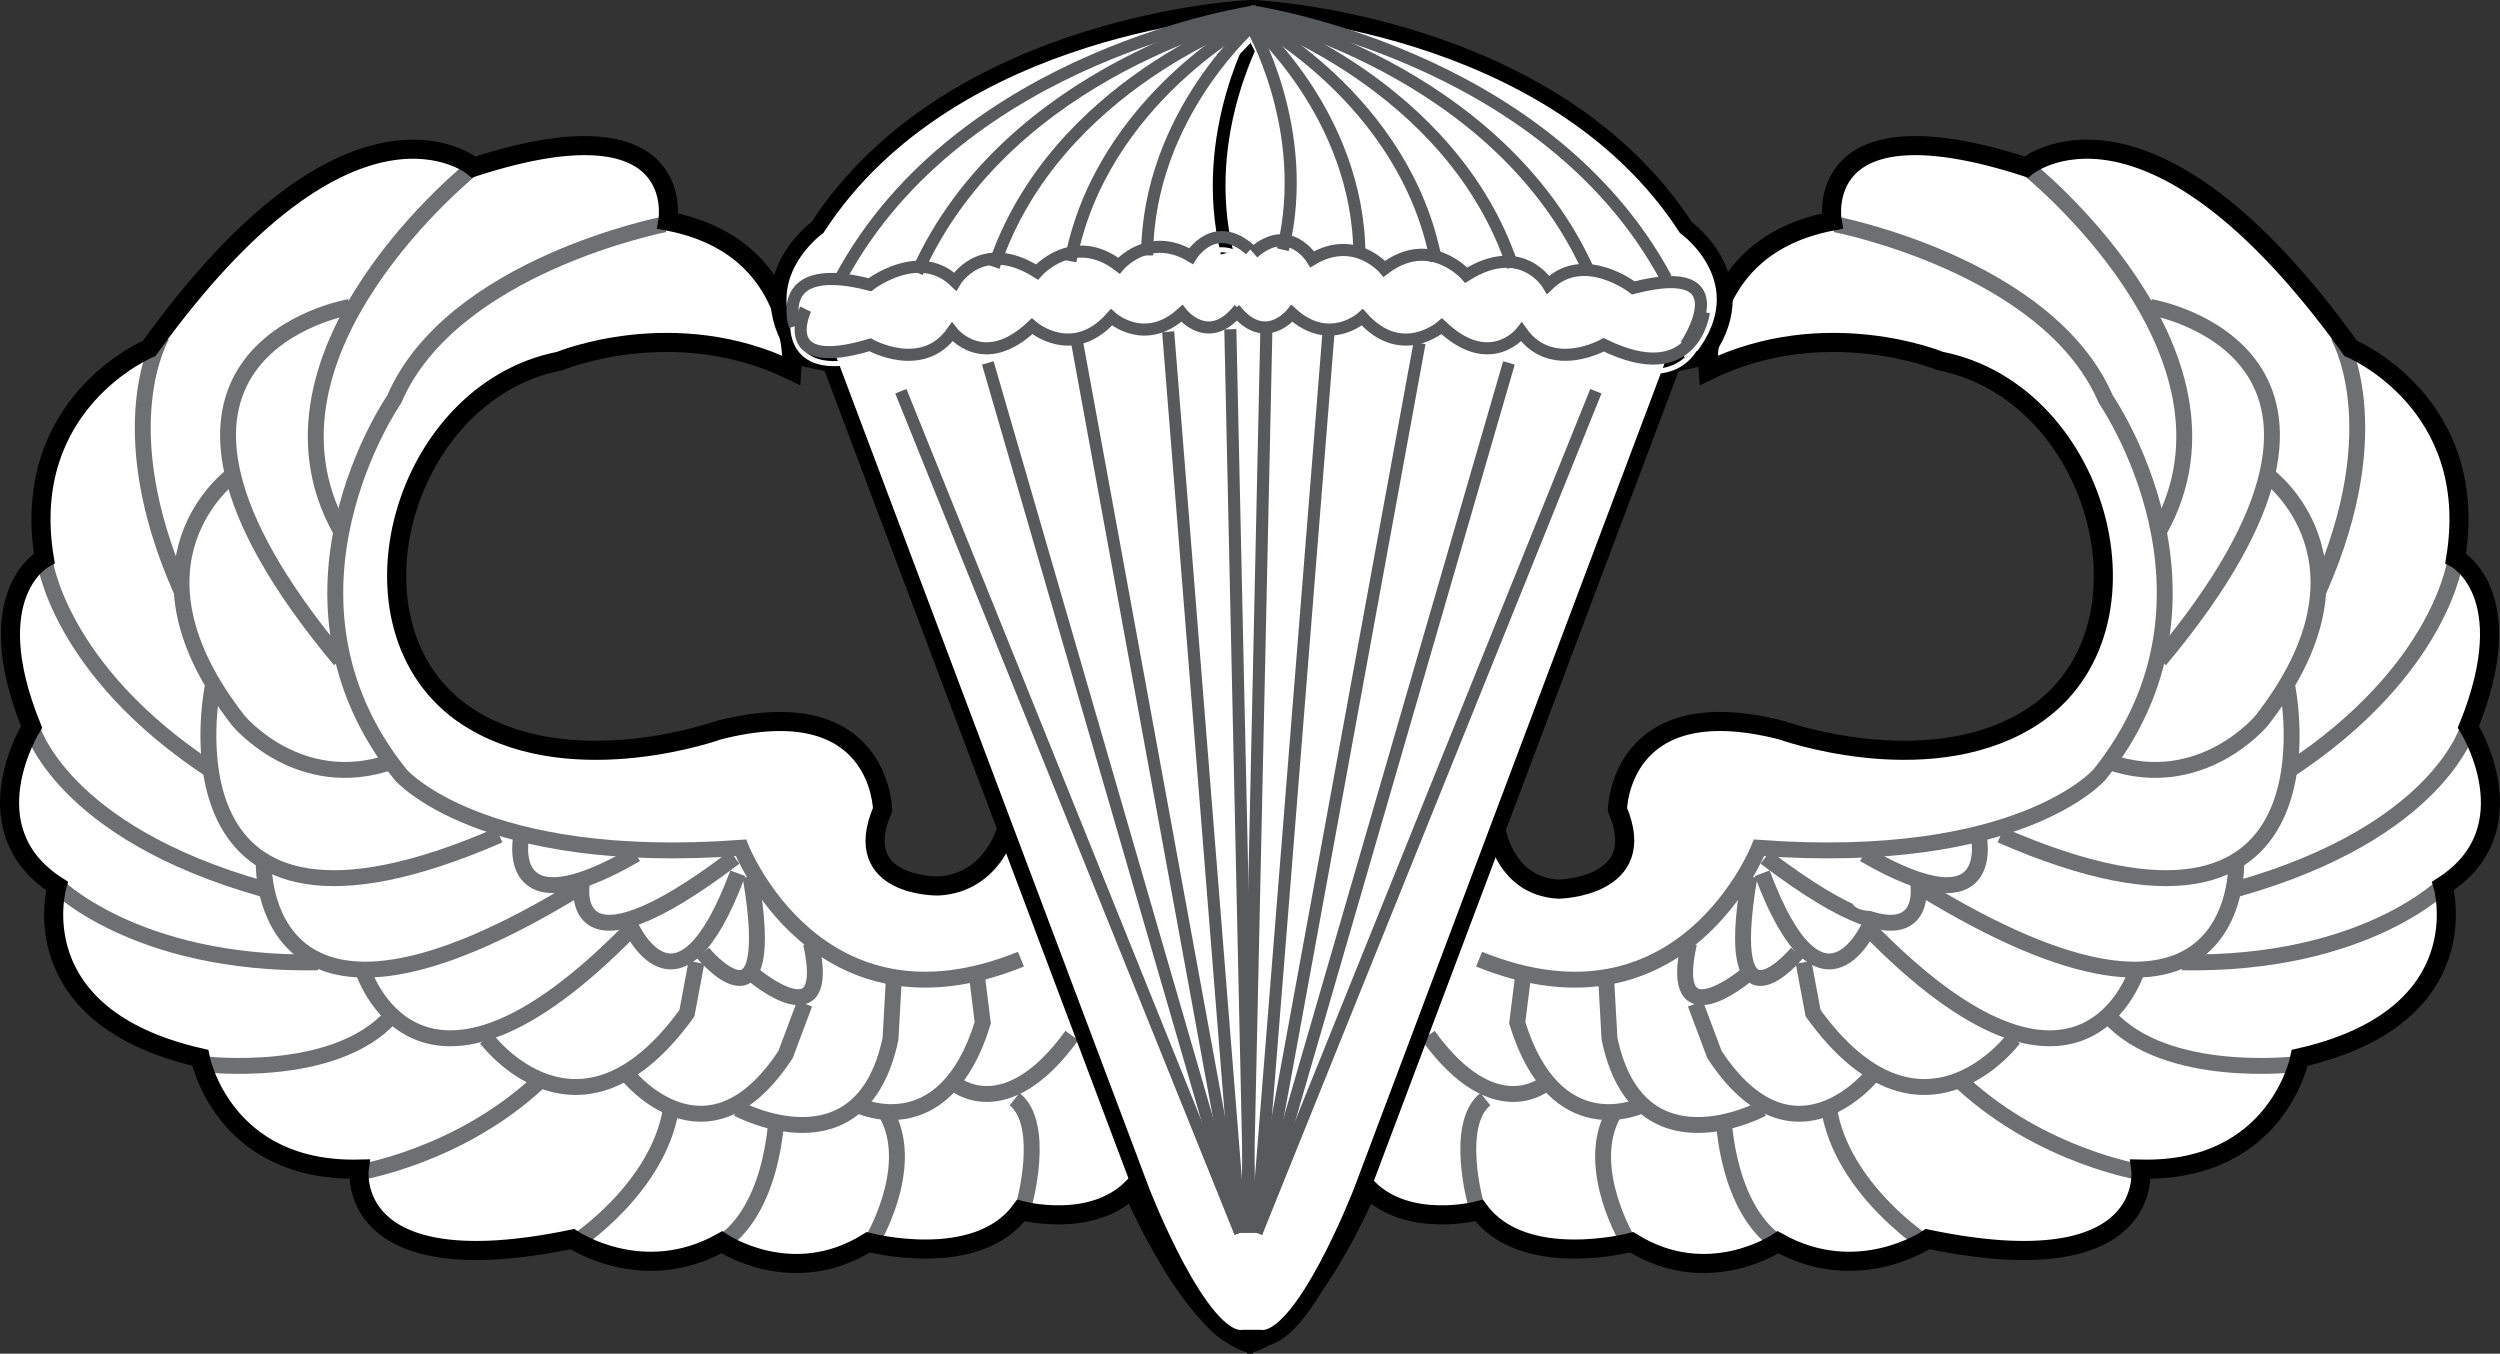 <?xml version="1.0" encoding="utf-8"?>
<!-- Generator: Adobe Illustrator 13.0.0, SVG Export Plug-In . SVG Version: 6.00 Build 14948)  -->
<!DOCTYPE svg PUBLIC "-//W3C//DTD SVG 1.1//EN" "http://www.w3.org/Graphics/SVG/1.1/DTD/svg11.dtd">
<svg version="1.1" id="Layer_1" xmlns="http://www.w3.org/2000/svg" xmlns:xlink="http://www.w3.org/1999/xlink" x="0px" y="0px"
	 width="250.567px" height="135.671px" viewBox="0 0 250.567 135.671" enable-background="new 0 0 250.567 135.671"
	 xml:space="preserve">
<rect x="0" y="0" width="250.567" height="135.671" fill="#333333" stroke="none"/>
<g>
	<g>
		<g>
			<g>
				<g>
					<path fill="#FFFFFF" d="M149.835,82.583c0,0,0.638,6.218,6.377,6.536c0,0,9.247-0.159,5.899-7.971
						c0,0,0.159-12.117,16.42-7.972c0,0,14.237,5.139,24.552-0.957c14.029-8.29,7.652-32.842-8.609-36.031
						c0,0-11.479-4.782-23.276,0.957c0,0-0.957-12.435,12.435-14.986c0,0-2.232-12.436,19.45-5.421c0,0,12.116-10.203,32.523,18.175
						c0,0,13.073,5.42,10.522,21.044c0,0,6.696,3.507,1.275,16.899c0,0,6.377,10.204-2.55,15.943c0,0,3.826,13.073-14.349,17.218
						c0,0-2.232,11.479-15.942,11.16c0,0,1.594,11.797-21.364,7.014c0,0-7.015,4.783-14.986,0.319c0,0-7.015,4.782-14.667,0
						c0,0-10.841,2.87-15.305-3.188c0,0-7.015,1.913-11.16-2.232c0,0-6.058,14.348-12.116,15.624h0.638
						c-6.059-1.275-12.117-15.624-12.117-15.624c-4.145,4.145-11.16,2.232-11.16,2.232c-4.463,6.058-15.305,3.188-15.305,3.188
						c-7.652,4.782-14.667,0-14.667,0c-7.972,4.464-14.986-0.319-14.986-0.319c-22.958,4.783-21.363-7.014-21.363-7.014
						c-13.711,0.318-15.942-11.16-15.942-11.16C1.888,101.873,5.714,88.8,5.714,88.8c-8.928-5.739-2.55-15.943-2.55-15.943
						c-5.421-13.392,1.275-16.899,1.275-16.899C1.888,40.334,14.961,34.914,14.961,34.914C35.368,6.536,47.484,16.739,47.484,16.739
						c21.682-7.015,19.45,5.421,19.45,5.421c13.392,2.551,12.436,14.986,12.436,14.986c-11.798-5.739-23.276-0.957-23.276-0.957
						C39.831,39.378,33.455,63.93,47.484,72.22c10.315,6.095,24.551,0.957,24.551,0.957c16.262-4.145,16.421,7.972,16.421,7.972
						c-3.348,7.812,5.58,7.652,5.58,7.652c5.739-0.319,7.015-6.218,7.015-6.218H149.835z"/>
				</g>
				<g>
					<path fill="none" stroke="#6D6F71" stroke-width="1.594" d="M66.615,22.479c0,0-21.363,4.145-27.103,17.537
						c0,0-13.71,19.769,0.638,37.625c0,0,7.972,9.246,34.118,7.333c0,0,7.652,19.45,28.059,11.16"/>
					<path fill="none" stroke="#6D6F71" stroke-width="1.594" d="M47.484,16.739c0,0-23.276,18.494-13.392,36.35"/>
					<path fill="none" stroke="#6D6F71" stroke-width="1.594" d="M35.048,30.769c0,0-26.783,4.464-0.957,35.393"/>
					<path fill="none" stroke="#6D6F71" stroke-width="1.594" d="M23.251,47.668c0,0-11.798,8.609,0.638,24.552
						c0,0,6.058,7.333,15.305,4.145"/>
					<path fill="none" stroke="#6D6F71" stroke-width="1.594" d="M21.338,68.712c0,0-6.377,30.291,28.697,14.986"/>
					<path fill="none" stroke="#6D6F71" stroke-width="1.594" d="M26.439,86.568c0,0-0.638,22.319,31.885,2.232"/>
					<path fill="none" stroke="#6D6F71" stroke-width="1.594" d="M36.324,97.09c0,0,5.42,18.174,27.102-4.145"/>
					<path fill="none" stroke="#6D6F71" stroke-width="1.594" d="M48.759,104.105c0,0,9.247,12.435,20.088-2.551l0.957-5.102"/>
					<path fill="none" stroke="#6D6F71" stroke-width="1.594" d="M62.789,107.612c0,0,7.971,10.204,15.942-1.913l1.913-5.102"/>
					<path fill="none" stroke="#6D6F71" stroke-width="1.594" d="M73.949,111.12c0,0,12.435,6.696,15.305-7.015l0.319-5.739"/>
					<path fill="none" stroke="#6D6F71" stroke-width="1.594" d="M86.065,110.801c0,0,8.609,4.145,12.435-8.29l-0.637-5.102"/>
					<path fill="none" stroke="#6D6F71" stroke-width="1.594" d="M95.63,108.569c0,0,5.102,4.464,11.798-4.783"/>
					<path fill="none" stroke="#6D6F71" stroke-width="1.594" d="M52.267,83.698c0,0-2.232,9.884,11.479,1.913"/>
					<path fill="none" stroke="#6D6F71" stroke-width="1.594" d="M58.325,88.481c0,0-1.913,10.521,15.305-2.551"/>
					<path fill="none" stroke="#6D6F71" stroke-width="1.594" d="M63.108,92.626c0,0,4.782,11.16,10.841-5.102"/>
					<path fill="none" stroke="#6D6F71" stroke-width="1.594" d="M70.441,95.496c0,0,7.652,9.247,4.782-7.653"/>
					<path fill="none" stroke="#6D6F71" stroke-width="1.594" d="M75.543,97.728c0,0,7.971,6.696,5.739-3.189"/>
					<path fill="none" stroke="#6D6F71" stroke-width="1.594" d="M16.236,33.639c0,0-5.42,8.928,1.913,25.508"/>
					<path fill="none" stroke="#6D6F71" stroke-width="1.594" d="M4.439,55.958c0,0,1.275,11.16,16.899,21.363"/>
					<path fill="none" stroke="#6D6F71" stroke-width="1.594" d="M3.164,72.857c0,0,2.87,10.522,23.276,16.261"/>
					<path fill="none" stroke="#6D6F71" stroke-width="1.594" d="M5.395,88.481c0,0,7.972,8.29,26.465,7.971"/>
					<path fill="none" stroke="#6D6F71" stroke-width="1.594" d="M20.381,106.656c0,0,13.073,1.594,18.813-4.783"/>
					<path fill="none" stroke="#6D6F71" stroke-width="1.594" d="M36.005,117.497c0,0,9.884-1.594,17.856-8.928"/>
					<path fill="none" stroke="#6D6F71" stroke-width="1.594" d="M57.687,124.512c0,0,8.29-5.42,9.566-13.392"/>
					<path fill="none" stroke="#6D6F71" stroke-width="1.594" d="M72.354,124.512c0,0,4.464-2.232,5.42-11.798"/>
					<path fill="none" stroke="#6D6F71" stroke-width="1.594" d="M87.34,124.512c0,0,4.464-7.333,1.594-12.754"/>
					<path fill="none" stroke="#6D6F71" stroke-width="1.594" d="M102.646,120.686c0,0,2.232-7.972-0.957-10.522"/>
					<path fill="none" stroke="#6D6F71" stroke-width="1.594" d="M183.953,22.479c0,0,21.363,4.145,27.103,17.537
						c0,0,13.711,19.769-0.637,37.625c0,0-7.972,9.246-34.118,7.333c0,0-7.652,19.45-28.059,11.16"/>
					<path fill="none" stroke="#6D6F71" stroke-width="1.594" d="M203.084,16.739c0,0,23.276,18.494,13.392,36.35"/>
					<path fill="none" stroke="#6D6F71" stroke-width="1.594" d="M215.519,30.769c0,0,26.784,4.464,0.957,35.393"/>
					<path fill="none" stroke="#6D6F71" stroke-width="1.594" d="M227.317,47.668c0,0,11.797,8.609-0.638,24.552
						c0,0-6.059,7.333-15.305,4.145"/>
					<path fill="none" stroke="#6D6F71" stroke-width="1.594" d="M229.23,68.712c0,0,6.377,30.291-28.697,14.986"/>
					<path fill="none" stroke="#6D6F71" stroke-width="1.594" d="M224.128,86.568c0,0,0.638,22.319-31.886,2.232"/>
					<path fill="none" stroke="#6D6F71" stroke-width="1.594" d="M214.244,97.09c0,0-5.42,18.174-27.102-4.145"/>
					<path fill="none" stroke="#6D6F71" stroke-width="1.594" d="M201.809,104.105c0,0-9.247,12.435-20.087-2.551l-0.957-5.102"/>
					<path fill="none" stroke="#6D6F71" stroke-width="1.594" d="M187.779,107.612c0,0-7.971,10.204-15.942-1.913l-1.913-5.102"/>
					<path fill="none" stroke="#6D6F71" stroke-width="1.594" d="M176.619,111.12c0,0-12.435,6.696-15.305-7.015l-0.319-5.739"/>
					<path fill="none" stroke="#6D6F71" stroke-width="1.594" d="M164.503,110.801c0,0-8.609,4.145-12.436-8.29l0.638-5.102"/>
					<path fill="none" stroke="#6D6F71" stroke-width="1.594" d="M154.938,108.569c0,0-5.102,4.464-11.797-4.783"/>
					<path fill="none" stroke="#6D6F71" stroke-width="1.594" d="M198.301,83.698c0,0,2.232,9.884-11.479,1.913"/>
					<path fill="none" stroke="#6D6F71" stroke-width="1.594" d="M192.243,88.481c0,0,1.914,10.521-15.305-2.551"/>
					<path fill="none" stroke="#6D6F71" stroke-width="1.594" d="M187.46,92.626c0,0-4.783,11.16-10.841-5.102"/>
					<path fill="none" stroke="#6D6F71" stroke-width="1.594" d="M180.126,95.496c0,0-7.652,9.247-4.782-7.653"/>
					<path fill="none" stroke="#6D6F71" stroke-width="1.594" d="M175.025,97.728c0,0-7.971,6.696-5.739-3.189"/>
					<path fill="none" stroke="#6D6F71" stroke-width="1.594" d="M234.332,33.639c0,0,5.42,8.928-1.913,25.508"/>
					<path fill="none" stroke="#6D6F71" stroke-width="1.594" d="M246.129,55.958c0,0-1.275,11.16-16.899,21.363"/>
					<path fill="none" stroke="#6D6F71" stroke-width="1.594" d="M247.404,72.857c0,0-2.87,10.522-23.276,16.261"/>
					<path fill="none" stroke="#6D6F71" stroke-width="1.594" d="M245.172,88.481c0,0-7.971,8.29-26.465,7.971"/>
					<path fill="none" stroke="#6D6F71" stroke-width="1.594" d="M230.186,106.656c0,0-13.073,1.594-18.812-4.783"/>
					<path fill="none" stroke="#6D6F71" stroke-width="1.594" d="M214.563,117.497c0,0-9.885-1.594-17.856-8.928"/>
					<path fill="none" stroke="#6D6F71" stroke-width="1.594" d="M192.881,124.512c0,0-8.291-5.42-9.565-13.392"/>
					<path fill="none" stroke="#6D6F71" stroke-width="1.594" d="M178.213,124.512c0,0-4.464-2.232-5.421-11.798"/>
					<path fill="none" stroke="#6D6F71" stroke-width="1.594" d="M163.228,124.512c0,0-4.464-7.333-1.594-12.754"/>
					<path fill="none" stroke="#6D6F71" stroke-width="1.594" d="M147.922,120.686c0,0-2.232-7.972,0.957-10.522"/>
				</g>
				<g>
					<path fill="none" stroke="#000000" stroke-width="1.913" d="M149.835,82.583c0,0,0.638,6.218,6.377,6.536
						c0,0,9.247-0.159,5.899-7.971c0,0,0.159-12.117,16.42-7.972c0,0,14.237,5.139,24.552-0.957
						c14.029-8.29,7.652-32.842-8.609-36.031c0,0-11.479-4.782-23.276,0.957c0,0-0.957-12.435,12.435-14.986
						c0,0-2.232-12.436,19.45-5.421c0,0,12.116-10.203,32.523,18.175c0,0,13.073,5.42,10.522,21.044c0,0,6.696,3.507,1.275,16.899
						c0,0,6.377,10.204-2.55,15.943c0,0,3.826,13.073-14.349,17.218c0,0-2.232,11.479-15.942,11.16c0,0,1.594,11.797-21.364,7.014
						c0,0-7.015,4.783-14.986,0.319c0,0-7.015,4.782-14.667,0c0,0-10.841,2.87-15.305-3.188c0,0-7.015,1.913-11.16-2.232
						c0,0-6.058,14.348-12.116,15.624h0.638c-6.059-1.275-12.117-15.624-12.117-15.624c-4.145,4.145-11.16,2.232-11.16,2.232
						c-4.463,6.058-15.305,3.188-15.305,3.188c-7.652,4.782-14.667,0-14.667,0c-7.972,4.464-14.986-0.319-14.986-0.319
						c-22.958,4.783-21.363-7.014-21.363-7.014c-13.711,0.318-15.942-11.16-15.942-11.16C1.888,101.873,5.714,88.8,5.714,88.8
						c-8.928-5.739-2.55-15.943-2.55-15.943c-5.421-13.392,1.275-16.899,1.275-16.899C1.888,40.334,14.961,34.914,14.961,34.914
						C35.368,6.536,47.484,16.739,47.484,16.739c21.682-7.015,19.45,5.421,19.45,5.421c13.392,2.551,12.436,14.986,12.436,14.986
						c-11.798-5.739-23.276-0.957-23.276-0.957C39.831,39.378,33.455,63.93,47.484,72.22c10.315,6.095,24.551,0.957,24.551,0.957
						c16.262-4.145,16.421,7.972,16.421,7.972c-3.348,7.812,5.58,7.652,5.58,7.652c5.739-0.319,7.015-6.218,7.015-6.218H149.835z"/>
				</g>
				<g>
					<path fill="#FFFFFF" d="M75.224,31.087c0,0-5.102-7.652-16.58-3.826l-8.609,4.783C50.035,32.044,65.658,26.624,75.224,31.087z"
						/>
					<path fill="#FFFFFF" d="M60.875,21.841c0,0,1.275-7.015-11.16-2.551l-6.696,5.739C43.02,25.029,54.18,19.29,60.875,21.841z"/>
					<path fill="#FFFFFF" d="M23.889,29.174c0,0,8.609-12.116,16.581-10.203c0,0-0.319,4.145-5.739,4.464
						C34.73,23.435,28.034,23.435,23.889,29.174z"/>
					<path fill="#FFFFFF" d="M7.946,56.277c0,0-2.551-14.03,4.146-13.392L7.946,56.277z"/>
					<path fill="#FFFFFF" d="M27.078,48.625c0,0-2.551-14.03,4.145-13.392L27.078,48.625z"/>
					<path fill="#FFFFFF" d="M23.889,67.118c0,0-4.145-7.015-2.232-11.16c0,0,3.188-2.87,3.826,3.507
						C25.483,59.465,21.019,58.509,23.889,67.118z"/>
					<path fill="#FFFFFF" d="M8.584,76.684c0,0-7.015-9.247-4.783-13.392l3.827,4.145C7.627,67.437,5.395,72.22,8.584,76.684z"/>
					<path fill="#FFFFFF" d="M5.077,81.466c0,0,0,7.015,10.521,10.522L5.077,81.466z"/>
					<path fill="#FFFFFF" d="M11.772,96.453c0,0,1.275,8.29,12.754,7.333c11.479-0.957,0.957-0.319,0.957-0.319L11.772,96.453z"/>
					<path fill="#FFFFFF" d="M26.121,110.801c0,0,3.507,4.464,13.71,3.188L26.121,110.801z"/>
					<path fill="#FFFFFF" d="M24.845,77.959c0,0-0.319,8.29,10.203,7.015L24.845,77.959z"/>
					<path fill="#FFFFFF" d="M31.86,91.989c0,0,3.508,5.42,12.117,1.594L31.86,91.989z"/>
					<path fill="#FFFFFF" d="M40.469,120.047c0,0,1.913,4.145,10.841,1.276l5.102-3.507L40.469,120.047z"/>
					<path fill="#FFFFFF" d="M41.744,99.641c0,0,4.464,5.42,12.117-0.957L41.744,99.641z"/>
					<path fill="#FFFFFF" d="M64.702,123.236c0,0,4.464,2.232,8.291-3.826L64.702,123.236z"/>
					<path fill="#FFFFFF" d="M79.051,123.236c0,0,8.608,0.637,7.971-6.696L79.051,123.236z"/>
					<path fill="#FFFFFF" d="M93.717,122.599c0,0,7.972,0.956,7.652-6.377L93.717,122.599z"/>
					<path fill="#FFFFFF" d="M54.499,104.743c0,0,6.058,3.826,12.116-2.87L54.499,104.743z"/>
					<path fill="#FFFFFF" d="M67.89,108.25c0,0,5.421,3.188,8.29-2.551L67.89,108.25z"/>
					<path fill="#FFFFFF" d="M79.688,109.844c0,0,4.464,1.595,6.377-4.145L79.688,109.844z"/>
					<path fill="#FFFFFF" d="M90.529,109.207c0,0,5.42-0.957,4.783-6.058L90.529,109.207z"/>
					<path fill="#FFFFFF" d="M100.413,106.656l4.464-3.507c0,0-3.826-3.826-4.783,2.551"/>
					<path fill="#FFFFFF" d="M106.472,118.772c0,0,4.145,0.319,4.783-4.146L106.472,118.772z"/>
					<path fill="#FFFFFF" d="M71.398,76.684c0,0,10.841-5.739,14.348,4.464c0,0-6.058,0-4.145,6.695
						C81.601,87.843,82.239,73.814,71.398,76.684z"/>
					<path fill="#FFFFFF" d="M45.252,73.176c0,0,6.696,8.29,19.769,4.783l-0.957,2.551C64.064,80.51,54.18,83.061,45.252,73.176z"/>
					<g>
						<ellipse fill="#FFFFFF" cx="56.73" cy="86.249" rx="1.353" ry="0.902"/>
						<path fill="#FFFFFF" d="M56.73,86.249"/>
					</g>
					<g>
						<ellipse fill="#FFFFFF" cx="63.108" cy="90.076" rx="1.803" ry="0.902"/>
						<path fill="#FFFFFF" d="M63.108,90.075"/>
					</g>
					<g>
						<ellipse fill="#FFFFFF" cx="67.571" cy="93.583" rx="1.353" ry="0.902"/>
						<path fill="#FFFFFF" d="M67.571,93.583"/>
					</g>
					<g>
						<ellipse fill="#FFFFFF" cx="73.151" cy="95.177" rx="1.127" ry="0.902"/>
						<path fill="#FFFFFF" d="M73.151,95.177"/>
					</g>
					<g>
						<ellipse fill="#FFFFFF" cx="78.891" cy="97.09" rx="1.352" ry="0.902"/>
						<path fill="#FFFFFF" d="M78.891,97.09"/>
					</g>
				</g>
				<g>
					<path fill="#FFFFFF" d="M175.344,31.407c0,0,5.101-7.653,16.58-3.827l8.609,4.783C200.533,32.363,184.91,26.942,175.344,31.407
						z"/>
					<path fill="#FFFFFF" d="M189.692,22.16c0,0-1.275-7.015,11.16-2.551l6.696,5.739C207.548,25.348,196.388,19.609,189.692,22.16z
						"/>
					<path fill="#FFFFFF" d="M226.679,29.493c0,0-8.609-12.116-16.58-10.203c0,0,0.319,4.145,5.739,4.464
						C215.838,23.754,222.534,23.754,226.679,29.493z"/>
					<path fill="#FFFFFF" d="M242.622,56.596c0,0,2.551-14.029-4.145-13.392L242.622,56.596z"/>
					<path fill="#FFFFFF" d="M223.491,48.943c0,0,2.55-14.029-4.145-13.392L223.491,48.943z"/>
					<path fill="#FFFFFF" d="M226.679,67.437c0,0,4.145-7.015,2.232-11.16c0,0-3.188-2.87-3.826,3.507
						C225.085,59.784,229.549,58.828,226.679,67.437z"/>
					<path fill="#FFFFFF" d="M241.984,77.002c0,0,7.015-9.247,4.783-13.392l-3.827,4.145
						C242.94,67.756,245.172,72.539,241.984,77.002z"/>
					<path fill="#FFFFFF" d="M245.491,81.785c0,0,0,7.015-10.522,10.522L245.491,81.785z"/>
					<path fill="#FFFFFF" d="M238.795,96.771c0,0-1.275,8.291-12.754,7.334c-11.478-0.957-0.956-0.319-0.956-0.319L238.795,96.771z"
						/>
					<path fill="#FFFFFF" d="M224.447,111.12c0,0-3.507,4.464-13.71,3.188L224.447,111.12z"/>
					<path fill="#FFFFFF" d="M225.723,78.278c0,0,0.318,8.291-10.204,7.015L225.723,78.278z"/>
					<path fill="#FFFFFF" d="M218.708,92.308c0,0-3.507,5.42-12.116,1.594L218.708,92.308z"/>
					<path fill="#FFFFFF" d="M210.099,120.366c0,0-1.914,4.146-10.842,1.275l-5.101-3.507L210.099,120.366z"/>
					<path fill="#FFFFFF" d="M208.823,99.96c0,0-4.464,5.42-12.116-0.957L208.823,99.96z"/>
					<path fill="#FFFFFF" d="M185.866,123.555c0,0-4.464,2.232-8.29-3.826L185.866,123.555z"/>
					<path fill="#FFFFFF" d="M171.518,123.555c0,0-8.609,0.638-7.971-6.695L171.518,123.555z"/>
					<path fill="#FFFFFF" d="M156.851,122.917c0,0-7.971,0.956-7.653-6.377L156.851,122.917z"/>
					<path fill="#FFFFFF" d="M196.069,105.062c0,0-6.058,3.826-12.117-2.87L196.069,105.062z"/>
					<path fill="#FFFFFF" d="M182.677,108.569c0,0-5.42,3.188-8.29-2.551L182.677,108.569z"/>
					<path fill="#FFFFFF" d="M170.88,110.163c0,0-4.464,1.594-6.377-4.145L170.88,110.163z"/>
					<path fill="#FFFFFF" d="M160.039,109.525c0,0-5.42-0.957-4.783-6.058L160.039,109.525z"/>
					<path fill="#FFFFFF" d="M150.154,106.975l-4.464-3.507c0,0,3.826-3.826,4.783,2.551"/>
					<path fill="#FFFFFF" d="M144.096,119.091c0,0-4.145,0.319-4.783-4.146L144.096,119.091z"/>
					<path fill="#FFFFFF" d="M179.17,77.002c0,0-10.841-5.739-14.348,4.464c0,0,6.058,0,4.145,6.696
						C168.967,88.162,168.329,74.133,179.17,77.002z"/>
					<path fill="#FFFFFF" d="M205.316,73.495c0,0-6.696,8.29-19.769,4.783l0.957,2.551
						C186.503,80.829,196.388,83.379,205.316,73.495z"/>
					<g>
						<ellipse fill="#FFFFFF" cx="193.837" cy="86.568" rx="1.353" ry="0.902"/>
						<path fill="#FFFFFF" d="M193.837,86.568"/>
					</g>
					<g>
						<ellipse fill="#FFFFFF" cx="187.46" cy="90.394" rx="1.804" ry="0.902"/>
						<path fill="#FFFFFF" d="M187.46,90.395"/>
					</g>
					<g>
						<ellipse fill="#FFFFFF" cx="182.996" cy="93.901" rx="1.353" ry="0.902"/>
						<path fill="#FFFFFF" d="M182.996,93.901"/>
					</g>
					<g>
						<ellipse fill="#FFFFFF" cx="177.417" cy="95.496" rx="1.127" ry="0.902"/>
						<path fill="#FFFFFF" d="M177.417,95.496"/>
					</g>
					<g>
						<ellipse fill="#FFFFFF" cx="171.677" cy="97.409" rx="1.353" ry="0.902"/>
						<path fill="#FFFFFF" d="M171.677,97.409"/>
					</g>
				</g>
			</g>
			<g>
				<g>
					<g>
						<path fill="#FFFFFF" stroke="#000000" stroke-width="1.594" d="M124.627,134.077c-4.27,0.638-10.181-14.667-10.181-14.667
							l-31.2-82.902l-2.956-0.638c-5.912-7.652,1.642-13.073,1.642-13.073c13.465-20.726,43.351-22,43.351-22h0.329
							c0,0,29.886,1.275,43.351,22c0,0,7.554,5.421,1.642,13.073l-2.956,0.638l-31.2,82.902c0,0-5.912,15.305-10.181,14.667H124.627
							z"/>
					</g>
					<path fill="none" stroke="#000000" stroke-width="1.275" d="M126.269,2.71c0,0-6.24,10.521-3.284,22.638"/>
					<g>
						<line fill="none" stroke="#FFFFFF" stroke-width="0.51" x1="123.313" y1="34.276" x2="125.284" y2="124.831"/>
						<line fill="none" stroke="#FFFFFF" stroke-width="0.51" x1="133.158" y1="34.527" x2="125.941" y2="124.831"/>
						<line fill="none" stroke="#FFFFFF" stroke-width="0.51" x1="142.276" y1="35.655" x2="125.941" y2="124.831"/>
						<line fill="none" stroke="#FFFFFF" stroke-width="0.51" x1="151.235" y1="37.648" x2="125.941" y2="124.831"/>
						<line fill="none" stroke="#FFFFFF" stroke-width="0.51" x1="159.949" y1="40.488" x2="125.941" y2="124.831"/>
						<line fill="none" stroke="#FFFFFF" stroke-width="0.51" x1="126.926" y1="34.276" x2="124.955" y2="124.831"/>
						<line fill="none" stroke="#FFFFFF" stroke-width="0.51" x1="117.082" y1="34.527" x2="124.298" y2="124.831"/>
						<line fill="none" stroke="#FFFFFF" stroke-width="0.51" x1="107.964" y1="35.655" x2="124.298" y2="124.831"/>
						<line fill="none" stroke="#FFFFFF" stroke-width="0.51" x1="99.004" y1="37.648" x2="124.298" y2="124.831"/>
						<line fill="none" stroke="#FFFFFF" stroke-width="0.51" x1="90.291" y1="40.488" x2="124.298" y2="124.831"/>
						<path fill="none" stroke="#FFFFFF" stroke-width="0.51" d="M125.284,2.391c0,0,29.558,4.145,41.709,26.783"/>
						<g>
							<path fill="none" stroke="#FFFFFF" stroke-width="0.51" d="M159.308,28.601c-9.13-20.534-34.024-25.955-34.024-25.955"/>
							<path fill="none" stroke="#FFFFFF" stroke-width="0.51" d="M151.623,28.027c-6.108-18.43-26.339-25.126-26.339-25.126"/>
							<path fill="none" stroke="#FFFFFF" stroke-width="0.51" d="M143.938,27.453c-3.087-16.325-18.654-24.296-18.654-24.296"/>
							<path fill="none" stroke="#FFFFFF" stroke-width="0.51" d="M136.253,26.879c-0.065-14.221-10.969-23.468-10.969-23.468"/>
						</g>
						<path fill="none" stroke="#FFFFFF" stroke-width="0.51" d="M125.284,3.666c0,0,6.24,10.522,3.285,22.639"/>
						<path fill="none" stroke="#FFFFFF" stroke-width="0.51" d="M125.941,2.391c0,0-29.558,4.145-41.709,26.783"/>
						<g>
							<path fill="none" stroke="#FFFFFF" stroke-width="0.51" d="M91.917,28.601c9.13-20.534,34.024-25.955,34.024-25.955"/>
							<path fill="none" stroke="#FFFFFF" stroke-width="0.51" d="M99.602,28.027c6.108-18.43,26.339-25.126,26.339-25.126"/>
							<path fill="none" stroke="#FFFFFF" stroke-width="0.51" d="M107.287,27.453c3.087-16.325,18.654-24.296,18.654-24.296"/>
							<path fill="none" stroke="#FFFFFF" stroke-width="0.51" d="M114.972,26.879c0.065-14.221,10.969-23.468,10.969-23.468"/>
						</g>
						<path fill="none" stroke="#FFFFFF" stroke-width="0.51" d="M80.947,33.957c0,0-4.812-7.006,6.24-4.145
							c0,0,4.926-3.826,8.539-0.319c0,0,2.627-4.464,8.21-0.957c0,0,3.613-4.145,8.21-0.637c0,0,2.956-3.508,7.226-0.957
							c0,0,2.299-3.826,5.911-0.638"/>
						<path fill="none" stroke="#FFFFFF" stroke-width="0.51" d="M168.963,35.871c0,0,5.798-8.601-5.255-5.739
							c0,0-4.926-3.827-8.539-0.319c0,0-2.627-4.464-8.21-0.957c0,0-3.613-4.145-8.21-0.637c0,0-2.956-3.507-7.226-0.957
							c0,0-2.299-3.826-5.912-0.637"/>
						<path fill="none" stroke="#FFFFFF" stroke-width="0.51" d="M79.468,32.26c0,0-0.71,6.105,7.739,3.57
							c0,0,5.236,2.963,8.231-1.283c0,0,3.117,4.043,8.001-0.573c0,0,4.019,3.534,7.958-0.897c0,0,3.303,3.009,7.056-0.388
							c0,0,2.717,3.457,5.754-0.464"/>
						<path fill="none" stroke="#FFFFFF" stroke-width="0.51" d="M170.771,32.579c0,0-0.932,7.699-10.038,3.251
							c0,0-5.236,2.963-8.231-1.283c0,0-3.117,4.043-8.001-0.573c0,0-4.019,3.534-7.958-0.897c0,0-3.304,3.009-7.057-0.388
							c0,0-2.717,3.457-5.754-0.464"/>
					</g>
					<g>
						<line fill="none" stroke="#58595B" stroke-width="1.211" x1="123.313" y1="33" x2="125.284" y2="123.555"/>
						<line fill="none" stroke="#58595B" stroke-width="1.211" x1="133.158" y1="33.252" x2="125.941" y2="123.555"/>
						<line fill="none" stroke="#58595B" stroke-width="1.211" x1="142.276" y1="34.379" x2="125.941" y2="123.555"/>
						<line fill="none" stroke="#58595B" stroke-width="1.211" x1="151.235" y1="36.373" x2="125.941" y2="123.555"/>
						<line fill="none" stroke="#58595B" stroke-width="1.211" x1="159.949" y1="39.212" x2="125.941" y2="123.555"/>
						<line fill="none" stroke="#58595B" stroke-width="1.211" x1="126.926" y1="33" x2="124.955" y2="123.555"/>
						<line fill="none" stroke="#58595B" stroke-width="1.211" x1="117.082" y1="33.252" x2="124.298" y2="123.555"/>
						<line fill="none" stroke="#58595B" stroke-width="1.211" x1="107.964" y1="34.379" x2="124.298" y2="123.555"/>
						<line fill="none" stroke="#58595B" stroke-width="1.211" x1="99.004" y1="36.373" x2="124.298" y2="123.555"/>
						<line fill="none" stroke="#58595B" stroke-width="1.211" x1="90.291" y1="39.212" x2="124.298" y2="123.555"/>
						<path fill="none" stroke="#58595B" stroke-width="1.211" d="M125.284,1.116c0,0,29.558,4.145,41.709,26.784"/>
						<g>
							<path fill="none" stroke="#58595B" stroke-width="1.211" d="M159.308,27.325c-9.13-20.534-34.024-25.955-34.024-25.955"/>
							<path fill="none" stroke="#58595B" stroke-width="1.211" d="M151.623,26.751c-6.108-18.43-26.339-25.125-26.339-25.125"/>
							<path fill="none" stroke="#58595B" stroke-width="1.211" d="M143.938,26.177c-3.087-16.325-18.654-24.296-18.654-24.296"/>
							<path fill="none" stroke="#58595B" stroke-width="1.211" d="M136.253,25.604c-0.065-14.221-10.969-23.467-10.969-23.467"/>
						</g>
						<path fill="none" stroke="#58595B" stroke-width="1.211" d="M125.284,2.391c0,0,6.24,10.522,3.285,22.638"/>
						<path fill="none" stroke="#58595B" stroke-width="1.211" d="M125.941,1.116c0,0-29.558,4.145-41.709,26.784"/>
						<g>
							<path fill="none" stroke="#58595B" stroke-width="1.211" d="M91.917,27.325c9.13-20.534,34.024-25.955,34.024-25.955"/>
							<path fill="none" stroke="#58595B" stroke-width="1.211" d="M99.602,26.751c6.108-18.43,26.339-25.125,26.339-25.125"/>
							<path fill="none" stroke="#58595B" stroke-width="1.211" d="M107.287,26.177c3.087-16.325,18.654-24.296,18.654-24.296"/>
							<path fill="none" stroke="#58595B" stroke-width="1.211" d="M114.972,25.604c0.065-14.221,10.969-23.467,10.969-23.467"/>
						</g>
						<path fill="none" stroke="#58595B" stroke-width="1.211" d="M79.672,32.682c0,0-2.337-6.695,7.515-4.145
							c0,0,4.926-3.826,8.539-0.318c0,0,2.627-4.464,8.21-0.957c0,0,3.613-4.145,8.21-0.637c0,0,2.956-3.508,7.226-0.957
							c0,0,2.299-3.826,5.911-0.638"/>
						<path fill="none" stroke="#58595B" stroke-width="1.211" d="M168.963,34.595c0,0,5.798-8.601-5.255-5.739
							c0,0-4.926-3.826-8.539-0.319c0,0-2.627-4.463-8.21-0.957c0,0-3.613-4.145-8.21-0.638c0,0-2.956-3.507-7.226-0.956
							c0,0-2.299-3.827-5.912-0.638"/>
						<path fill="none" stroke="#58595B" stroke-width="1.211" d="M80.744,30.985c0,0-3.162,6.457,6.464,3.57
							c0,0,5.236,2.962,8.231-1.283c0,0,3.117,4.043,8.001-0.573c0,0,4.019,3.534,7.958-0.897c0,0,3.303,3.009,7.056-0.388
							c0,0,2.717,3.457,5.754-0.464"/>
						<path fill="none" stroke="#58595B" stroke-width="1.211" d="M170.771,31.304c0,0-0.932,7.699-10.038,3.251
							c0,0-5.236,2.962-8.231-1.283c0,0-3.117,4.043-8.001-0.573c0,0-4.019,3.534-7.958-0.897c0,0-3.304,3.009-7.057-0.388
							c0,0-2.717,3.457-5.754-0.464"/>
					</g>
					<g>
						<ellipse fill="#FFFFFF" cx="84.149" cy="31.327" rx="1.742" ry="1.24"/>
						<path fill="#FFFFFF" d="M84.149,31.327"/>
					</g>
					<g>
						<ellipse fill="#FFFFFF" cx="92.032" cy="30.689" rx="1.742" ry="1.24"/>
						<path fill="#FFFFFF" d="M92.032,30.689"/>
					</g>
					<g>
						<ellipse fill="#FFFFFF" cx="100.242" cy="29.733" rx="1.742" ry="1.24"/>
						<path fill="#FFFFFF" d="M100.242,29.732"/>
					</g>
					<g>
						<ellipse fill="#FFFFFF" cx="109.109" cy="28.776" rx="1.742" ry="1.24"/>
						<path fill="#FFFFFF" d="M109.109,28.776"/>
					</g>
					<g>
						<ellipse fill="#FFFFFF" cx="116.499" cy="28.298" rx="1.742" ry="1.24"/>
						<path fill="#FFFFFF" d="M116.499,28.298"/>
					</g>
					<g>
						<ellipse fill="#FFFFFF" cx="122.574" cy="27.66" rx="1.742" ry="1.24"/>
						<path fill="#FFFFFF" d="M122.574,27.66"/>
					</g>
					<g>
						<ellipse fill="#FFFFFF" cx="165.926" cy="31.805" rx="1.742" ry="1.24"/>
						<path fill="#FFFFFF" d="M165.926,31.805"/>
					</g>
					<g>
						<ellipse fill="#FFFFFF" cx="158.043" cy="31.167" rx="1.742" ry="1.24"/>
						<path fill="#FFFFFF" d="M158.043,31.167"/>
					</g>
					<g>
						<ellipse fill="#FFFFFF" cx="149.833" cy="30.211" rx="1.741" ry="1.24"/>
						<path fill="#FFFFFF" d="M149.833,30.211"/>
					</g>
					<g>
						<ellipse fill="#FFFFFF" cx="140.966" cy="29.254" rx="1.742" ry="1.24"/>
						<path fill="#FFFFFF" d="M140.966,29.254"/>
					</g>
					<g>
						<ellipse fill="#FFFFFF" cx="133.577" cy="28.776" rx="1.742" ry="1.24"/>
						<path fill="#FFFFFF" d="M133.577,28.776"/>
					</g>
					<g>
						<ellipse fill="#FFFFFF" cx="127.994" cy="27.819" rx="1.741" ry="1.24"/>
						<path fill="#FFFFFF" d="M127.994,27.819"/>
					</g>
				</g>
				<path fill="#FFFFFF" d="M93.08,42.248c0,0-0.638-4.464,3.507-2.87l16.581,51.654L93.08,42.248z"/>
				<path fill="#FFFFFF" d="M101.879,39.368c0,0-0.173-4.506,3.785-2.493l11.157,53.091L101.879,39.368z"/>
				<path fill="#FFFFFF" d="M110.929,37.412c0,0,0.293-4.5,4.022-2.087l5.615,53.959L110.929,37.412z"/>
			</g>
		</g>
	</g>
</g>
</svg>
